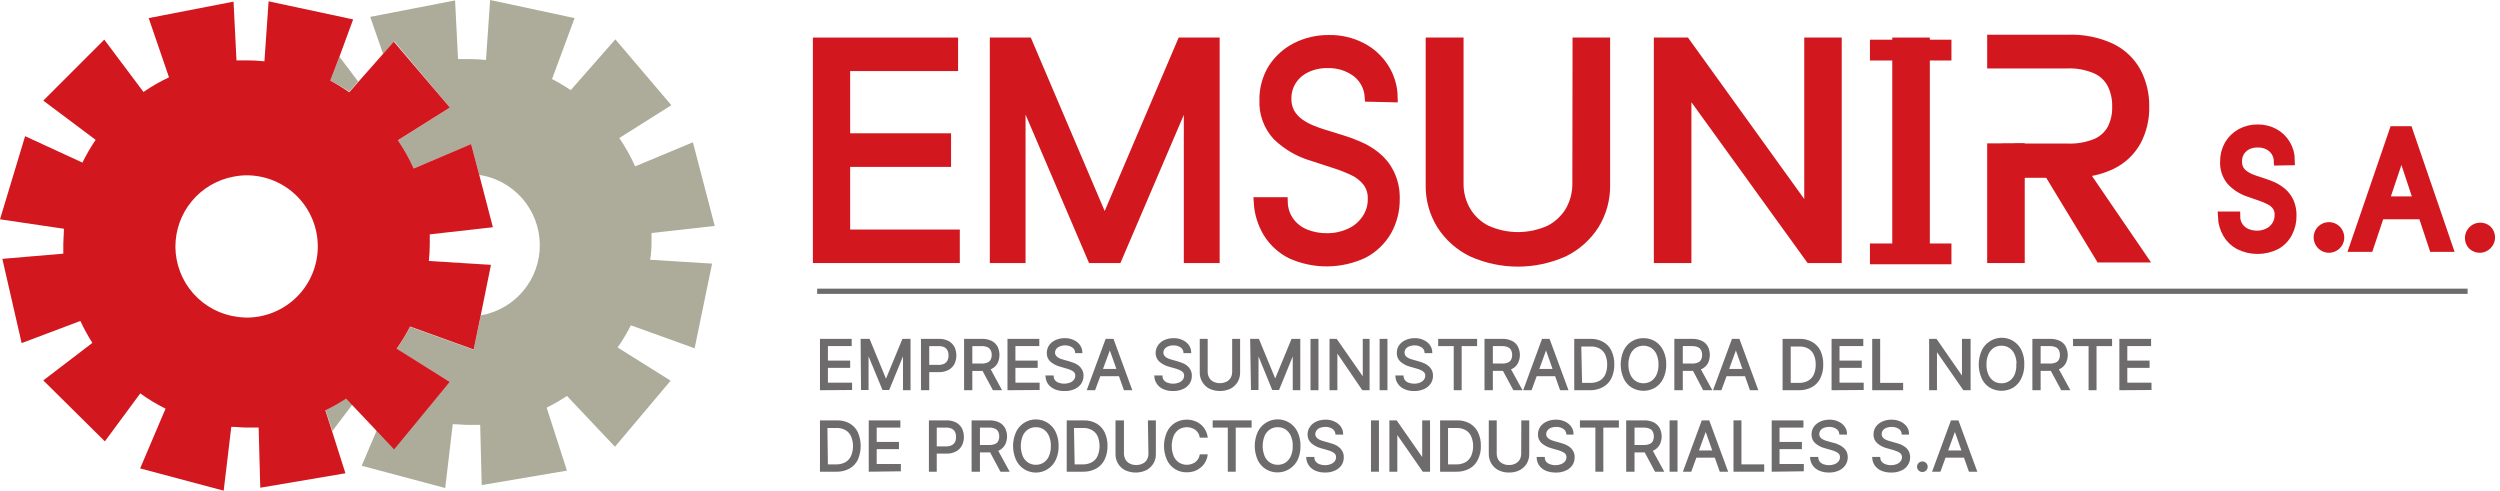 <svg xmlns="http://www.w3.org/2000/svg" width="321" height="63" viewBox="0 0 321 63" fill="none"><path d="M83.656 31.07C83.656 30.678 83.656 30.3 83.656 29.921L91.772 29.008L88.967 18.268L81.555 21.361C80.983 20.091 80.302 18.873 79.519 17.72L86.201 13.506L79.01 5.05L73.282 11.574C72.511 11.053 71.709 10.578 70.881 10.152L73.778 2.323L62.934 0L62.399 7.699C61.641 7.62 60.878 7.581 60.116 7.581C59.663 7.581 59.228 7.581 58.811 7.581L58.432 0.052L47.536 2.166L49.194 6.942L50.629 5.311L57.767 13.806L51.086 18.021C51.872 19.161 52.554 20.371 53.121 21.635L60.507 18.543L61.538 22.457C63.684 22.78 65.645 23.856 67.069 25.493C68.494 27.13 69.289 29.221 69.313 31.391C69.337 33.561 68.587 35.668 67.198 37.336C65.809 39.003 63.872 40.121 61.734 40.491L60.82 44.914L52.652 41.965C52.146 42.953 51.571 43.904 50.929 44.81L57.754 49.038L50.603 57.533L48.398 55.197L46.44 59.803L57.167 62.661L58.132 54.466C58.785 54.466 59.437 54.557 60.116 54.557C60.794 54.557 61.147 54.557 61.656 54.557L61.851 62.282L72.799 60.429L70.189 52.339C71.092 51.899 71.964 51.397 72.799 50.839L78.958 57.363L86.109 48.881L79.298 44.614C79.935 43.708 80.506 42.758 81.007 41.77L89.189 44.719L91.433 33.849L83.473 33.353C83.617 32.583 83.656 31.826 83.656 31.07Z" fill="#ADAC9A"></path><path d="M44.849 11.77L45.985 10.465L43.584 7.281L42.409 10.348C43.249 10.775 44.064 11.25 44.849 11.77V11.77Z" fill="#ADAC9A"></path><path d="M41.77 52.561L42.67 55.354L45.28 51.896L44.497 51.06C43.622 51.621 42.711 52.122 41.77 52.561V52.561Z" fill="#ADAC9A"></path><path d="M57.755 49.038L50.93 44.771C51.571 43.865 52.147 42.915 52.652 41.926L60.821 44.876L61.734 40.452L63.039 34.006L55.066 33.51C55.145 32.756 55.184 31.998 55.184 31.239C55.184 30.848 55.184 30.47 55.184 30.091L63.287 29.178L61.526 22.418L60.495 18.504L53.122 21.635C52.555 20.367 51.874 19.153 51.087 18.008L57.767 13.806L50.565 5.35L49.129 6.981L45.984 10.544L44.849 11.849C44.065 11.302 43.251 10.801 42.409 10.348L43.583 7.282L45.345 2.493L34.488 0.17L33.953 7.869C33.195 7.79 32.432 7.751 31.67 7.751C31.213 7.751 30.756 7.751 30.365 7.751L29.986 0.209L19.091 2.323L21.7 9.931C20.557 10.462 19.461 11.09 18.425 11.81L13.388 5.089L5.559 12.919L12.279 17.956C11.646 18.889 11.079 19.866 10.583 20.878L3.223 17.486L0 28.16L8.208 29.373C8.208 30 8.129 30.678 8.129 31.265C8.129 31.709 8.129 32.144 8.129 32.57L0.3 33.236L2.779 44.053L10.322 41.209C10.768 42.184 11.282 43.125 11.861 44.027L5.559 48.842L13.466 56.672L18.008 50.513C19.034 51.254 20.121 51.909 21.257 52.47L17.994 60.143L28.721 63L29.699 54.806C30.352 54.806 31.004 54.897 31.67 54.897C32.335 54.897 32.701 54.897 33.209 54.897L33.418 62.622L44.353 60.769L42.67 55.471L41.77 52.679C42.693 52.238 43.587 51.736 44.445 51.178L45.227 52.013L48.398 55.367L50.604 57.703L57.755 49.038ZM22.522 31.67C22.52 29.534 23.268 27.464 24.634 25.821C26 24.179 27.898 23.067 30 22.679C30.55 22.57 31.109 22.513 31.67 22.51C34.092 22.51 36.416 23.472 38.129 25.185C39.842 26.898 40.804 29.221 40.804 31.644C40.804 34.066 39.842 36.39 38.129 38.103C36.416 39.816 34.092 40.778 31.67 40.778C31.277 40.774 30.884 40.743 30.495 40.687C28.308 40.407 26.296 39.345 24.831 37.697C23.365 36.049 22.546 33.927 22.522 31.722V31.67Z" fill="#D2181E"></path><path d="M105.044 33.105V5.493H122.347V8.455H108.489V17.785H121.446V20.76H108.489V30.143H122.569V33.105H105.044Z" fill="#D2181E" stroke="#D2181E" stroke-width="1.34" stroke-miterlimit="10"></path><path d="M127.762 5.493H131.911L141.672 28.407H142.011L151.785 5.493H155.934V33.105H152.672V12.122H152.398L143.42 33.105H140.276L131.298 12.122H131.011V33.105H127.762V5.493Z" fill="#D2181E" stroke="#D2181E" stroke-width="1.34" stroke-miterlimit="10"></path><path d="M175.899 12.396C175.857 11.773 175.681 11.166 175.384 10.617C175.087 10.068 174.675 9.589 174.176 9.212C173.101 8.434 171.797 8.034 170.47 8.077C169.505 8.052 168.548 8.258 167.678 8.677C166.915 9.034 166.268 9.6 165.812 10.308C165.364 11.014 165.132 11.835 165.147 12.67C165.132 13.33 165.289 13.982 165.603 14.562C165.911 15.074 166.319 15.518 166.804 15.867C167.284 16.207 167.8 16.491 168.344 16.715C168.825 16.922 169.317 17.1 169.818 17.25L172.258 18.007C172.979 18.222 173.685 18.484 174.372 18.79C175.169 19.119 175.916 19.559 176.59 20.095C177.329 20.685 177.93 21.429 178.352 22.274C178.85 23.297 179.092 24.425 179.057 25.563C179.075 26.977 178.724 28.371 178.039 29.608C177.339 30.827 176.307 31.823 175.064 32.478C173.626 33.157 172.059 33.517 170.469 33.535C168.879 33.553 167.304 33.228 165.851 32.583C164.63 31.985 163.6 31.059 162.876 29.908C162.151 28.724 161.729 27.379 161.649 25.993H164.677C164.706 26.938 165.03 27.851 165.603 28.603C166.137 29.284 166.845 29.807 167.652 30.117C168.504 30.45 169.412 30.618 170.327 30.613C171.366 30.63 172.395 30.416 173.341 29.986C174.222 29.595 174.973 28.962 175.507 28.159C176.034 27.392 176.308 26.48 176.29 25.549C176.328 24.75 176.089 23.961 175.612 23.318C175.139 22.721 174.537 22.239 173.85 21.909C173.081 21.542 172.287 21.228 171.475 20.969L168.513 20.004C166.827 19.511 165.287 18.615 164.024 17.394C163.467 16.787 163.034 16.075 162.752 15.3C162.47 14.526 162.344 13.703 162.38 12.879C162.349 11.449 162.73 10.041 163.476 8.821C164.213 7.677 165.239 6.75 166.451 6.133C167.746 5.48 169.178 5.149 170.627 5.167C172.068 5.136 173.494 5.463 174.777 6.12C175.953 6.717 176.949 7.618 177.66 8.729C178.378 9.844 178.771 11.136 178.796 12.461L175.899 12.396Z" fill="#D2181E" stroke="#D2181E" stroke-width="1.34" stroke-miterlimit="10"></path><path d="M202.585 5.493H206.069V23.762C206.096 25.542 205.616 27.293 204.686 28.812C203.727 30.315 202.373 31.525 200.771 32.309C198.924 33.137 196.923 33.565 194.899 33.565C192.875 33.565 190.874 33.137 189.027 32.309C187.424 31.527 186.069 30.316 185.112 28.812C184.177 27.296 183.696 25.543 183.729 23.762V5.493H187.252V23.501C187.225 24.763 187.546 26.009 188.179 27.102C188.797 28.155 189.702 29.011 190.789 29.568C192.082 30.162 193.489 30.469 194.912 30.469C196.335 30.469 197.742 30.162 199.035 29.568C200.119 29.007 201.023 28.152 201.645 27.102C202.268 26.006 202.584 24.762 202.559 23.501L202.585 5.493Z" fill="#D2181E" stroke="#D2181E" stroke-width="1.34" stroke-miterlimit="10"></path><path d="M235.807 5.493V33.105H232.44L216.782 11.43H216.507V33.105H213.023V5.493H216.39L232.049 27.233H232.336V5.493H235.807Z" fill="#D2181E" stroke="#D2181E" stroke-width="1.34" stroke-miterlimit="10"></path><path d="M247.121 5.493V33.105H243.637V5.493H247.121Z" fill="#D2181E" stroke="#D2181E" stroke-width="1.34" stroke-miterlimit="10"></path><path d="M240.1 6.433H250.565" stroke="#D2181E" stroke-width="2.67" stroke-miterlimit="10"></path><path d="M240.1 32.597H250.565" stroke="#D2181E" stroke-width="2.67" stroke-miterlimit="10"></path><path d="M267.49 22.065L267.138 21.543H262.779L263.158 22.169H265.546C266.195 22.171 266.844 22.136 267.49 22.065V22.065Z" fill="#D2181E" stroke="#D2181E" stroke-width="1.34" stroke-miterlimit="10"></path><path d="M265.545 22.171H263.118L269.708 33.028H274.927L267.437 22.066C266.809 22.135 266.177 22.17 265.545 22.171V22.171Z" fill="#D2181E" stroke="#D2181E" stroke-width="1.34" stroke-miterlimit="10"></path><path d="M257.728 19.117H259.307V19.078H255.823V33.106H259.307V22.81H257.728V22.171V19.939V19.117Z" fill="#D2181E" stroke="#D2181E" stroke-width="1.34" stroke-miterlimit="10"></path><path d="M259.294 19.939H257.729V22.184H259.294V19.939Z" fill="#D2181E" stroke="#D2181E" stroke-width="1.34" stroke-miterlimit="10"></path><path d="M259.294 19.117H257.729V19.939H259.294V19.117Z" fill="#D2181E" stroke="#D2181E" stroke-width="1.34" stroke-miterlimit="10"></path><path d="M267.137 21.544L267.489 22.066C268.734 21.955 269.949 21.624 271.077 21.088C272.425 20.443 273.538 19.394 274.261 18.086C274.971 16.736 275.326 15.227 275.292 13.702C275.321 12.169 274.967 10.653 274.261 9.291C273.536 7.969 272.419 6.902 271.064 6.238C269.334 5.436 267.438 5.056 265.532 5.129H255.823V8.117H265.414C266.698 8.066 267.978 8.302 269.159 8.809C270.048 9.207 270.778 9.892 271.234 10.753C271.68 11.666 271.899 12.673 271.873 13.689C271.903 14.693 271.683 15.688 271.234 16.586C270.773 17.415 270.054 18.07 269.185 18.452C268.01 18.928 266.747 19.151 265.479 19.104H259.307V22.158H263.157L262.778 21.531L267.137 21.544Z" fill="#D2181E" stroke="#D2181E" stroke-width="1.34" stroke-miterlimit="10"></path><path d="M292.622 20.579C292.602 20.249 292.514 19.927 292.363 19.633C292.213 19.339 292.003 19.079 291.748 18.869C291.215 18.458 290.555 18.245 289.882 18.269C289.394 18.258 288.91 18.366 288.473 18.582C288.089 18.788 287.766 19.089 287.533 19.457C287.303 19.852 287.19 20.304 287.207 20.762C287.198 21.115 287.279 21.465 287.442 21.779C287.591 22.049 287.796 22.285 288.042 22.471C288.28 22.652 288.539 22.805 288.812 22.928C289.054 23.037 289.303 23.133 289.556 23.215L290.782 23.619C291.109 23.724 291.461 23.867 291.852 24.037C292.256 24.231 292.633 24.477 292.975 24.767C293.349 25.093 293.651 25.493 293.862 25.942C294.102 26.493 294.218 27.09 294.201 27.69C294.214 28.444 294.039 29.188 293.692 29.857C293.355 30.507 292.833 31.043 292.192 31.396C291.472 31.753 290.679 31.938 289.875 31.938C289.072 31.938 288.279 31.753 287.559 31.396C286.935 31.067 286.415 30.57 286.059 29.961C285.686 29.311 285.476 28.582 285.445 27.834H286.972C286.976 28.305 287.119 28.765 287.384 29.155C287.649 29.545 288.023 29.849 288.46 30.026C288.874 30.194 289.317 30.282 289.765 30.287C290.289 30.294 290.807 30.178 291.278 29.948C291.71 29.738 292.076 29.413 292.335 29.008C292.603 28.588 292.739 28.097 292.727 27.599C292.749 27.172 292.63 26.75 292.387 26.399C292.154 26.084 291.85 25.829 291.5 25.655C291.118 25.454 290.721 25.284 290.313 25.146L288.812 24.624C287.951 24.349 287.174 23.86 286.554 23.202C285.984 22.525 285.691 21.658 285.732 20.774C285.717 20.016 285.906 19.268 286.28 18.608C286.643 18.001 287.161 17.501 287.781 17.16C288.427 16.816 289.15 16.641 289.882 16.651C290.61 16.638 291.329 16.813 291.97 17.16C292.568 17.483 293.068 17.96 293.418 18.543C293.788 19.149 293.987 19.843 293.992 20.553L292.622 20.579Z" fill="#D2181E" stroke="#D2181E" stroke-width="1.34" stroke-miterlimit="10"></path><path d="M299.042 31.787C298.785 31.786 298.535 31.709 298.321 31.567C298.108 31.424 297.942 31.222 297.843 30.985C297.744 30.748 297.717 30.488 297.766 30.236C297.814 29.984 297.936 29.752 298.115 29.569C298.36 29.326 298.69 29.189 299.035 29.189C299.38 29.189 299.711 29.326 299.955 29.569C300.196 29.812 300.332 30.14 300.334 30.482C300.335 30.711 300.277 30.936 300.164 31.135C300.05 31.329 299.889 31.491 299.694 31.605C299.497 31.722 299.271 31.785 299.042 31.787V31.787Z" fill="#D2181E" stroke="#D2181E" stroke-width="1.34" stroke-miterlimit="10"></path><path d="M304.118 31.669H302.356L307.432 16.872H309.155L314.231 31.669H312.522L308.398 19.221H308.294L304.118 31.669ZM304.757 25.889H311.83V27.481H304.757V25.889Z" fill="#D2181E" stroke="#D2181E" stroke-width="1.34" stroke-miterlimit="10"></path><path d="M318.393 31.788C318.051 31.787 317.723 31.651 317.48 31.41C317.266 31.16 317.154 30.839 317.167 30.51C317.18 30.182 317.316 29.87 317.548 29.638C317.781 29.406 318.092 29.27 318.421 29.257C318.749 29.244 319.07 29.356 319.32 29.57C319.561 29.813 319.697 30.141 319.698 30.483C319.696 30.713 319.633 30.938 319.515 31.136C319.402 31.33 319.24 31.492 319.046 31.605C318.85 31.727 318.624 31.791 318.393 31.788V31.788Z" fill="#D2181E" stroke="#D2181E" stroke-width="1.34" stroke-miterlimit="10"></path><path d="M104.927 37.398H316.841" stroke="#6D6B6B" stroke-width="0.67" stroke-miterlimit="10"></path><path d="M105.409 49.977V43.636H109.233V44.314H106.179V46.428H109.037V47.107H106.179V49.26H109.285V49.951L105.409 49.977Z" fill="#6D6B6B" stroke="#6D6B6B" stroke-width="0.25" stroke-miterlimit="10"></path><path d="M110.629 43.636H111.568L113.722 48.855H113.8L115.953 43.636H116.788V49.977H116.07V45.123L114.087 49.951H113.395L111.399 45.123V49.951H110.681L110.629 43.636Z" fill="#6D6B6B" stroke="#6D6B6B" stroke-width="0.25" stroke-miterlimit="10"></path><path d="M118.38 49.978V43.636H120.52C120.944 43.617 121.367 43.707 121.747 43.897C122.049 44.065 122.295 44.319 122.451 44.628C122.597 44.945 122.673 45.29 122.673 45.639C122.673 45.989 122.597 46.334 122.451 46.651C122.295 46.959 122.049 47.214 121.747 47.381C121.373 47.578 120.955 47.673 120.533 47.656H118.993V46.977H120.507C120.792 46.987 121.075 46.924 121.329 46.794C121.523 46.689 121.679 46.525 121.773 46.325C121.875 46.109 121.925 45.872 121.916 45.633C121.924 45.398 121.875 45.165 121.773 44.954C121.679 44.754 121.523 44.59 121.329 44.485C121.07 44.358 120.782 44.3 120.494 44.315H119.189V49.978H118.38Z" fill="#6D6B6B" stroke="#6D6B6B" stroke-width="0.25" stroke-miterlimit="10"></path><path d="M123.912 49.978V43.636H126.052C126.475 43.618 126.896 43.703 127.279 43.884C127.579 44.037 127.825 44.278 127.983 44.576C128.129 44.888 128.205 45.229 128.205 45.574C128.205 45.919 128.129 46.26 127.983 46.572C127.821 46.863 127.576 47.099 127.279 47.251C126.899 47.426 126.483 47.511 126.065 47.499H124.33V46.807H126.039C126.321 46.819 126.603 46.765 126.861 46.651C127.058 46.57 127.22 46.422 127.318 46.233C127.415 46.029 127.465 45.806 127.461 45.581C127.466 45.35 127.417 45.123 127.318 44.915C127.218 44.721 127.057 44.566 126.861 44.471C126.599 44.356 126.313 44.302 126.026 44.315H124.721V49.978H123.912ZM126.9 47.12L128.453 49.978H127.566L126.026 47.12H126.9Z" fill="#6D6B6B" stroke="#6D6B6B" stroke-width="0.25" stroke-miterlimit="10"></path><path d="M129.485 49.977V43.636H133.322V44.314H130.255V46.428H133.113V47.107H130.255V49.26H133.361V49.951L129.485 49.977Z" fill="#6D6B6B" stroke="#6D6B6B" stroke-width="0.25" stroke-miterlimit="10"></path><path d="M138.175 45.215C138.158 45.066 138.109 44.923 138.03 44.797C137.951 44.67 137.844 44.563 137.718 44.484C137.424 44.303 137.084 44.212 136.739 44.223C136.488 44.22 136.24 44.269 136.008 44.366C135.818 44.443 135.651 44.569 135.526 44.732C135.405 44.889 135.341 45.082 135.343 45.28C135.336 45.434 135.382 45.586 135.473 45.71C135.554 45.832 135.661 45.935 135.787 46.011C135.913 46.091 136.049 46.157 136.191 46.206L136.57 46.324L137.222 46.506L137.77 46.689C137.978 46.763 138.176 46.864 138.357 46.989C138.545 47.123 138.701 47.297 138.814 47.498C138.946 47.728 139.009 47.99 138.997 48.255C138.999 48.582 138.908 48.903 138.736 49.181C138.541 49.468 138.27 49.694 137.953 49.834C137.544 50.021 137.096 50.106 136.648 50.082C136.241 50.095 135.835 50.02 135.46 49.86C135.151 49.727 134.881 49.516 134.677 49.247C134.491 48.977 134.382 48.661 134.364 48.333H135.16C135.17 48.554 135.252 48.765 135.395 48.934C135.543 49.095 135.733 49.212 135.943 49.273C136.169 49.354 136.408 49.394 136.648 49.39C136.915 49.392 137.181 49.343 137.431 49.247C137.649 49.161 137.842 49.022 137.992 48.842C138.122 48.669 138.19 48.458 138.188 48.242C138.198 48.053 138.138 47.867 138.018 47.72C137.886 47.583 137.726 47.476 137.548 47.407C137.346 47.315 137.137 47.241 136.922 47.185L136.152 46.963C135.716 46.848 135.311 46.638 134.965 46.35C134.821 46.221 134.708 46.061 134.633 45.883C134.559 45.705 134.525 45.512 134.534 45.319C134.531 44.984 134.631 44.656 134.821 44.379C135.024 44.111 135.294 43.899 135.604 43.766C135.95 43.617 136.323 43.541 136.7 43.544C137.078 43.532 137.453 43.608 137.796 43.766C138.094 43.894 138.355 44.096 138.553 44.353C138.735 44.605 138.839 44.904 138.853 45.215H138.175Z" fill="#6D6B6B" stroke="#6D6B6B" stroke-width="0.25" stroke-miterlimit="10"></path><path d="M140.524 49.977H139.715L142.051 43.636H142.886L145.208 49.977H144.399L142.507 44.627L140.524 49.977ZM140.824 47.498H144.073V48.177H140.824V47.498Z" fill="#6D6B6B" stroke="#6D6B6B" stroke-width="0.25" stroke-miterlimit="10"></path><path d="M152.085 45.215C152.069 45.066 152.019 44.923 151.94 44.797C151.861 44.67 151.754 44.563 151.628 44.484C151.339 44.305 151.003 44.214 150.663 44.223C150.407 44.219 150.154 44.267 149.919 44.366C149.728 44.443 149.562 44.569 149.436 44.732C149.316 44.889 149.251 45.082 149.253 45.28C149.247 45.434 149.293 45.586 149.384 45.71C149.465 45.832 149.572 45.935 149.697 46.011C149.825 46.089 149.961 46.154 150.101 46.206L150.48 46.324L151.132 46.506L151.68 46.689C151.89 46.76 152.087 46.861 152.268 46.989C152.455 47.123 152.611 47.297 152.724 47.498C152.856 47.728 152.92 47.99 152.907 48.255C152.915 48.583 152.824 48.906 152.646 49.181C152.451 49.468 152.18 49.694 151.863 49.834C151.475 50.011 151.05 50.096 150.623 50.082C150.216 50.095 149.811 50.02 149.436 49.86C149.128 49.73 148.861 49.518 148.666 49.247C148.47 48.981 148.357 48.663 148.34 48.333H149.136C149.145 48.554 149.228 48.765 149.371 48.934C149.519 49.095 149.708 49.212 149.919 49.273C150.145 49.354 150.383 49.394 150.623 49.39C150.891 49.392 151.157 49.343 151.406 49.247C151.625 49.161 151.818 49.022 151.967 48.842C152.097 48.669 152.166 48.458 152.163 48.242C152.174 48.053 152.113 47.867 151.994 47.72C151.862 47.583 151.701 47.476 151.524 47.407C151.326 47.315 151.121 47.241 150.91 47.185L150.128 46.963C149.694 46.851 149.293 46.641 148.953 46.35C148.807 46.222 148.692 46.063 148.615 45.885C148.538 45.706 148.502 45.513 148.509 45.319C148.505 44.981 148.61 44.652 148.81 44.379C149.005 44.108 149.271 43.896 149.579 43.766C149.926 43.618 150.299 43.542 150.676 43.544C151.053 43.532 151.429 43.608 151.772 43.766C152.07 43.894 152.33 44.096 152.529 44.353C152.71 44.605 152.815 44.904 152.829 45.215H152.085Z" fill="#6D6B6B" stroke="#6D6B6B" stroke-width="0.25" stroke-miterlimit="10"></path><path d="M158.335 43.636H159.105V47.825C159.111 48.232 159.008 48.633 158.805 48.986C158.595 49.328 158.298 49.607 157.943 49.795C157.534 49.984 157.089 50.082 156.639 50.082C156.188 50.082 155.743 49.984 155.334 49.795C154.98 49.611 154.686 49.33 154.485 48.986C154.273 48.636 154.164 48.233 154.172 47.825V43.636H154.942V47.733C154.937 48.021 155.009 48.305 155.151 48.555C155.283 48.794 155.483 48.989 155.725 49.116C156.01 49.254 156.322 49.325 156.639 49.325C156.955 49.325 157.267 49.254 157.552 49.116C157.795 48.986 157.998 48.792 158.139 48.555C158.271 48.301 158.338 48.019 158.335 47.733V43.636Z" fill="#6D6B6B" stroke="#6D6B6B" stroke-width="0.25" stroke-miterlimit="10"></path><path d="M160.646 43.636H161.559L163.712 48.855H163.764L165.917 43.636H166.831V49.977H166.113V45.123L164.143 49.951H163.438L161.468 45.123V49.951H160.75L160.646 43.636Z" fill="#6D6B6B" stroke="#6D6B6B" stroke-width="0.25" stroke-miterlimit="10"></path><path d="M169.166 43.636V49.977H168.396V43.636H169.166Z" fill="#6D6B6B" stroke="#6D6B6B" stroke-width="0.25" stroke-miterlimit="10"></path><path d="M175.729 43.636V49.977H174.986L171.593 44.993V49.977H170.836V43.636H171.567L175.038 48.62H175.103V43.636H175.729Z" fill="#6D6B6B" stroke="#6D6B6B" stroke-width="0.25" stroke-miterlimit="10"></path><path d="M178.025 43.636V49.977H177.269V43.636H178.025Z" fill="#6D6B6B" stroke="#6D6B6B" stroke-width="0.25" stroke-miterlimit="10"></path><path d="M183.038 45.214C183.025 45.065 182.976 44.921 182.897 44.794C182.818 44.667 182.709 44.561 182.581 44.484C182.292 44.304 181.956 44.214 181.616 44.223C181.361 44.22 181.108 44.269 180.872 44.366C180.681 44.443 180.515 44.569 180.389 44.731C180.273 44.89 180.214 45.083 180.219 45.28C180.214 45.432 180.255 45.582 180.337 45.71C180.418 45.832 180.525 45.935 180.65 46.01C180.778 46.089 180.914 46.154 181.055 46.206L181.446 46.324L182.085 46.506C182.272 46.553 182.456 46.615 182.634 46.689C182.844 46.757 183.042 46.858 183.221 46.989C183.409 47.126 183.569 47.299 183.69 47.498C183.816 47.73 183.879 47.991 183.873 48.255C183.877 48.584 183.781 48.907 183.599 49.181C183.404 49.468 183.133 49.694 182.816 49.834C182.428 50.011 182.003 50.096 181.577 50.082C181.173 50.096 180.772 50.02 180.402 49.86C180.088 49.734 179.816 49.521 179.619 49.246C179.423 48.981 179.31 48.663 179.293 48.333H180.089C180.103 48.555 180.19 48.766 180.337 48.933C180.48 49.094 180.665 49.212 180.872 49.273C181.098 49.352 181.337 49.391 181.577 49.39C181.844 49.394 182.11 49.345 182.359 49.246C182.579 49.165 182.773 49.025 182.921 48.842C183.054 48.67 183.127 48.459 183.129 48.242C183.135 48.051 183.07 47.865 182.947 47.72C182.819 47.584 182.663 47.477 182.49 47.407C182.287 47.317 182.078 47.243 181.864 47.185L181.081 46.963C180.648 46.851 180.246 46.641 179.906 46.35C179.763 46.22 179.65 46.061 179.575 45.883C179.501 45.704 179.467 45.512 179.476 45.319C179.466 44.983 179.567 44.653 179.763 44.379C179.966 44.11 180.236 43.899 180.546 43.766C180.892 43.616 181.265 43.541 181.642 43.544C182.015 43.533 182.386 43.609 182.725 43.766C183.025 43.891 183.286 44.093 183.482 44.353C183.669 44.602 183.774 44.903 183.782 45.214H183.038Z" fill="#6D6B6B" stroke="#6D6B6B" stroke-width="0.25" stroke-miterlimit="10"></path><path d="M184.786 44.314V43.636H189.536V44.314H187.552V49.977H186.783V44.314H184.786Z" fill="#6D6B6B" stroke="#6D6B6B" stroke-width="0.25" stroke-miterlimit="10"></path><path d="M190.736 49.977V43.636H192.876C193.295 43.62 193.711 43.705 194.09 43.884C194.395 44.029 194.644 44.272 194.795 44.575C194.949 44.885 195.029 45.227 195.029 45.573C195.029 45.92 194.949 46.261 194.795 46.572C194.641 46.865 194.399 47.102 194.103 47.25C193.722 47.423 193.307 47.507 192.889 47.498H191.167V46.807H192.876C193.159 46.818 193.44 46.765 193.698 46.65C193.889 46.565 194.046 46.418 194.142 46.232C194.24 46.029 194.289 45.806 194.286 45.58C194.29 45.35 194.241 45.122 194.142 44.914C194.046 44.718 193.885 44.561 193.685 44.471C193.427 44.356 193.146 44.303 192.863 44.314H191.558V49.977H190.736ZM193.711 47.12L195.277 49.977H194.39L192.85 47.12H193.711Z" fill="#6D6B6B" stroke="#6D6B6B" stroke-width="0.25" stroke-miterlimit="10"></path><path d="M196.568 49.977H195.759L198.081 43.636H198.877L201.213 49.977H200.404L198.512 44.627L196.568 49.977ZM196.855 47.498H200.104V48.177H196.855V47.498Z" fill="#6D6B6B" stroke="#6D6B6B" stroke-width="0.25" stroke-miterlimit="10"></path><path d="M204.215 49.978H202.258V43.636H204.215C204.766 43.615 205.312 43.746 205.794 44.014C206.236 44.259 206.588 44.639 206.799 45.097C207.047 45.627 207.168 46.209 207.151 46.794C207.166 47.379 207.046 47.959 206.799 48.49C206.582 48.956 206.22 49.341 205.768 49.586C205.292 49.847 204.758 49.982 204.215 49.978V49.978ZM203.015 49.286H204.163C204.617 49.306 205.068 49.203 205.468 48.986C205.807 48.785 206.076 48.485 206.238 48.125C206.41 47.712 206.494 47.267 206.486 46.82C206.496 46.372 206.411 45.928 206.238 45.515C206.082 45.163 205.822 44.867 205.494 44.667C205.097 44.442 204.644 44.338 204.189 44.367H202.91L203.015 49.286Z" fill="#6D6B6B" stroke="#6D6B6B" stroke-width="0.25" stroke-miterlimit="10"></path><path d="M213.819 46.807C213.836 47.402 213.711 47.992 213.454 48.529C213.242 48.997 212.897 49.392 212.462 49.664C212.024 49.92 211.527 50.055 211.02 50.055C210.513 50.055 210.016 49.92 209.578 49.664C209.143 49.392 208.798 48.997 208.586 48.529C208.346 47.984 208.222 47.396 208.222 46.8C208.222 46.205 208.346 45.616 208.586 45.071C208.798 44.608 209.14 44.216 209.572 43.945C210.003 43.673 210.504 43.534 211.014 43.544C211.524 43.534 212.026 43.67 212.462 43.936C212.897 44.209 213.242 44.603 213.454 45.071C213.713 45.612 213.838 46.207 213.819 46.807V46.807ZM213.075 46.807C213.09 46.327 212.996 45.85 212.801 45.41C212.641 45.058 212.383 44.759 212.057 44.549C211.744 44.362 211.385 44.263 211.02 44.263C210.655 44.263 210.296 44.362 209.983 44.549C209.657 44.759 209.399 45.058 209.239 45.41C209.044 45.85 208.951 46.327 208.965 46.807C208.95 47.283 209.044 47.756 209.239 48.19C209.399 48.542 209.657 48.841 209.983 49.051C210.296 49.239 210.655 49.337 211.02 49.337C211.385 49.337 211.744 49.239 212.057 49.051C212.383 48.841 212.641 48.542 212.801 48.19C212.996 47.756 213.09 47.283 213.075 46.807V46.807Z" fill="#6D6B6B" stroke="#6D6B6B" stroke-width="0.25" stroke-miterlimit="10"></path><path d="M215.111 49.977V43.636H217.264C217.683 43.62 218.099 43.705 218.478 43.884C218.784 44.032 219.036 44.274 219.196 44.575C219.341 44.888 219.417 45.228 219.417 45.573C219.417 45.918 219.341 46.259 219.196 46.572C219.033 46.863 218.788 47.099 218.491 47.25C218.111 47.424 217.696 47.509 217.277 47.498H215.542V46.807H217.264C217.547 46.818 217.828 46.765 218.086 46.65C218.28 46.569 218.437 46.42 218.53 46.232C218.634 46.031 218.683 45.806 218.674 45.58C218.686 45.349 218.636 45.12 218.53 44.914C218.434 44.718 218.273 44.561 218.073 44.471C217.815 44.356 217.534 44.303 217.251 44.314H215.946V49.977H215.111ZM218.086 47.12L219.652 49.977H218.765L217.264 47.12H218.086Z" fill="#6D6B6B" stroke="#6D6B6B" stroke-width="0.25" stroke-miterlimit="10"></path><path d="M220.945 49.977H220.136L222.472 43.636H223.254L225.59 49.977H224.781L222.889 44.627L220.945 49.977ZM221.245 47.498H224.481V48.177H221.245V47.498Z" fill="#6D6B6B" stroke="#6D6B6B" stroke-width="0.25" stroke-miterlimit="10"></path><path d="M230.992 49.978H229.009V43.636H231.044C231.595 43.615 232.142 43.746 232.623 44.014C233.065 44.263 233.421 44.641 233.641 45.097C233.879 45.63 233.995 46.21 233.98 46.794C233.996 47.379 233.875 47.959 233.628 48.49C233.412 48.953 233.056 49.336 232.61 49.586C232.114 49.854 231.556 49.989 230.992 49.978V49.978ZM229.805 49.286H230.94C231.394 49.306 231.845 49.203 232.245 48.986C232.584 48.785 232.854 48.485 233.015 48.125C233.187 47.712 233.271 47.267 233.263 46.82C233.273 46.372 233.188 45.928 233.015 45.515C232.859 45.163 232.599 44.867 232.271 44.667C231.894 44.452 231.465 44.348 231.031 44.367H229.805V49.286Z" fill="#6D6B6B" stroke="#6D6B6B" stroke-width="0.25" stroke-miterlimit="10"></path><path d="M235.299 49.977V43.636H239.122V44.314H236.069V46.428H238.926V47.107H236.069V49.26H239.174V49.951L235.299 49.977Z" fill="#6D6B6B" stroke="#6D6B6B" stroke-width="0.25" stroke-miterlimit="10"></path><path d="M240.518 49.977V43.636H241.287V49.286H244.237V49.977H240.518Z" fill="#6D6B6B" stroke="#6D6B6B" stroke-width="0.25" stroke-miterlimit="10"></path><path d="M252.901 43.636V49.977H252.157L248.699 44.993H248.582V49.977H247.825V43.636H248.582L252.04 48.62V43.636H252.901Z" fill="#6D6B6B" stroke="#6D6B6B" stroke-width="0.25" stroke-miterlimit="10"></path><path d="M259.792 46.806C259.809 47.401 259.684 47.992 259.426 48.529C259.215 48.996 258.87 49.391 258.435 49.664C257.997 49.92 257.499 50.054 256.993 50.054C256.486 50.054 255.988 49.92 255.551 49.664C255.116 49.391 254.771 48.996 254.559 48.529C254.319 47.984 254.194 47.395 254.194 46.8C254.194 46.204 254.319 45.615 254.559 45.071C254.771 44.603 255.116 44.208 255.551 43.935C255.874 43.722 256.24 43.581 256.624 43.523C257.007 43.464 257.398 43.49 257.771 43.598C258.143 43.706 258.487 43.894 258.78 44.148C259.073 44.402 259.307 44.717 259.465 45.071C259.711 45.615 259.823 46.21 259.792 46.806V46.806ZM259.048 46.806C259.062 46.326 258.969 45.849 258.774 45.41C258.614 45.058 258.355 44.759 258.03 44.549C257.717 44.354 257.355 44.254 256.986 44.262C256.618 44.256 256.256 44.355 255.942 44.549C255.624 44.763 255.371 45.061 255.212 45.41C255.017 45.849 254.923 46.326 254.938 46.806C254.923 47.282 255.017 47.755 255.212 48.189C255.371 48.538 255.624 48.836 255.942 49.051C256.256 49.244 256.618 49.343 256.986 49.338C257.355 49.345 257.717 49.245 258.03 49.051C258.355 48.841 258.614 48.542 258.774 48.189C258.96 47.753 259.045 47.28 259.022 46.806H259.048Z" fill="#6D6B6B" stroke="#6D6B6B" stroke-width="0.25" stroke-miterlimit="10"></path><path d="M261.083 49.977V43.636H263.223C263.642 43.62 264.058 43.705 264.437 43.884C264.742 44.029 264.99 44.272 265.141 44.575C265.295 44.885 265.375 45.227 265.375 45.573C265.375 45.92 265.295 46.261 265.141 46.572C264.986 46.868 264.738 47.106 264.437 47.25C264.061 47.424 263.65 47.509 263.236 47.498H261.501V46.807H263.21C263.488 46.82 263.766 46.766 264.019 46.65C264.216 46.569 264.378 46.421 264.476 46.232C264.573 46.029 264.622 45.806 264.619 45.58C264.624 45.35 264.575 45.122 264.476 44.914C264.38 44.718 264.218 44.561 264.019 44.471C263.761 44.356 263.479 44.303 263.197 44.314H261.892V49.977H261.083ZM264.058 47.12L265.624 49.977H264.737L263.197 47.12H264.058Z" fill="#6D6B6B" stroke="#6D6B6B" stroke-width="0.25" stroke-miterlimit="10"></path><path d="M266.303 44.314V43.636H271.066V44.314H269.069V49.977H268.299V44.314H266.303Z" fill="#6D6B6B" stroke="#6D6B6B" stroke-width="0.25" stroke-miterlimit="10"></path><path d="M272.252 49.977V43.636H276.075V44.314H273.022V46.428H275.88V47.107H273.022V49.26H276.127V49.951L272.252 49.977Z" fill="#6D6B6B" stroke="#6D6B6B" stroke-width="0.25" stroke-miterlimit="10"></path><path d="M107.367 60.443H105.409V54.102H107.458C108.009 54.082 108.555 54.213 109.037 54.48C109.472 54.733 109.822 55.11 110.042 55.563C110.27 56.099 110.387 56.676 110.387 57.259C110.387 57.842 110.27 58.419 110.042 58.956C109.825 59.419 109.469 59.802 109.024 60.052C108.516 60.327 107.944 60.462 107.367 60.443ZM106.179 59.752H107.314C107.769 59.773 108.22 59.669 108.619 59.452C108.959 59.251 109.228 58.95 109.389 58.59C109.566 58.178 109.655 57.734 109.65 57.285C109.656 56.837 109.567 56.392 109.389 55.98C109.238 55.626 108.977 55.329 108.645 55.132C108.25 54.905 107.796 54.8 107.34 54.832H106.114L106.179 59.752Z" fill="#6D6B6B" stroke="#6D6B6B" stroke-width="0.25" stroke-miterlimit="10"></path><path d="M111.673 60.442V54.101H115.483V54.779H112.443V56.867H115.3V57.545H112.443V59.699H115.548V60.39L111.673 60.442Z" fill="#6D6B6B" stroke="#6D6B6B" stroke-width="0.25" stroke-miterlimit="10"></path><path d="M119.397 60.443V54.101H121.485C121.91 54.082 122.332 54.172 122.712 54.362C123.011 54.529 123.256 54.778 123.417 55.08C123.564 55.399 123.639 55.746 123.638 56.098C123.642 56.449 123.566 56.797 123.417 57.116C123.26 57.424 123.015 57.679 122.712 57.846C122.339 58.043 121.92 58.138 121.498 58.12H119.959V57.442H121.472C121.757 57.452 122.04 57.389 122.294 57.259C122.489 57.151 122.648 56.987 122.751 56.789C122.843 56.571 122.887 56.335 122.882 56.098C122.887 55.865 122.843 55.633 122.751 55.419C122.648 55.221 122.489 55.058 122.294 54.949C122.035 54.823 121.747 54.764 121.459 54.78H120.154V60.443H119.397Z" fill="#6D6B6B" stroke="#6D6B6B" stroke-width="0.25" stroke-miterlimit="10"></path><path d="M124.878 60.443V54.101H127.018C127.441 54.083 127.862 54.168 128.245 54.349C128.545 54.502 128.791 54.743 128.949 55.041C129.103 55.351 129.183 55.692 129.183 56.039C129.183 56.385 129.103 56.727 128.949 57.037C128.787 57.328 128.541 57.564 128.245 57.715C127.865 57.891 127.449 57.976 127.031 57.964H125.295V57.259H127.005C127.286 57.274 127.567 57.225 127.827 57.115C128.024 57.034 128.186 56.886 128.284 56.698C128.381 56.494 128.43 56.271 128.427 56.045C128.432 55.815 128.383 55.587 128.284 55.38C128.188 55.183 128.026 55.026 127.827 54.936C127.569 54.822 127.287 54.768 127.005 54.779H125.7V60.443H124.878ZM127.866 57.585L129.432 60.443H128.532L127.005 57.585H127.866Z" fill="#6D6B6B" stroke="#6D6B6B" stroke-width="0.25" stroke-miterlimit="10"></path><path d="M135.8 57.258C135.816 57.856 135.696 58.45 135.447 58.994C135.232 59.46 134.888 59.855 134.455 60.131C134.023 60.408 133.52 60.554 133.007 60.554C132.494 60.554 131.991 60.408 131.559 60.131C131.126 59.855 130.782 59.46 130.567 58.994C130.326 58.449 130.202 57.861 130.202 57.265C130.202 56.67 130.326 56.081 130.567 55.536C130.782 55.07 131.126 54.676 131.559 54.399C131.991 54.123 132.494 53.976 133.007 53.976C133.52 53.976 134.023 54.123 134.455 54.399C134.888 54.676 135.232 55.07 135.447 55.536C135.694 56.076 135.814 56.665 135.8 57.258V57.258ZM135.056 57.258C135.07 56.783 134.977 56.31 134.782 55.875C134.626 55.524 134.372 55.225 134.051 55.014C133.737 54.821 133.375 54.721 133.007 54.727C132.639 54.72 132.276 54.819 131.963 55.014C131.638 55.224 131.38 55.523 131.219 55.875C130.855 56.766 130.855 57.764 131.219 58.655C131.38 59.007 131.638 59.306 131.963 59.516C132.276 59.711 132.639 59.81 133.007 59.803C133.375 59.809 133.737 59.709 134.051 59.516C134.372 59.305 134.626 59.006 134.782 58.655C134.978 58.216 135.071 57.739 135.056 57.258V57.258Z" fill="#6D6B6B" stroke="#6D6B6B" stroke-width="0.25" stroke-miterlimit="10"></path><path d="M139.049 60.443H137.092V54.102H139.14C139.691 54.082 140.237 54.213 140.719 54.48C141.155 54.733 141.504 55.11 141.724 55.563C141.973 56.093 142.093 56.674 142.076 57.259C142.092 57.844 141.971 58.425 141.724 58.956C141.503 59.419 141.143 59.803 140.693 60.052C140.189 60.324 139.622 60.459 139.049 60.443V60.443ZM137.862 59.752H138.971C139.425 59.773 139.877 59.669 140.276 59.452C140.619 59.255 140.889 58.953 141.046 58.59C141.222 58.178 141.311 57.734 141.307 57.285C141.31 56.838 141.226 56.395 141.059 55.98C140.902 55.625 140.637 55.328 140.302 55.132C139.907 54.903 139.452 54.799 138.997 54.832H137.77L137.862 59.752Z" fill="#6D6B6B" stroke="#6D6B6B" stroke-width="0.25" stroke-miterlimit="10"></path><path d="M147.518 54.101H148.288V58.289C148.301 58.697 148.197 59.1 147.988 59.451C147.779 59.793 147.481 60.072 147.127 60.26C146.718 60.451 146.273 60.55 145.822 60.55C145.371 60.55 144.925 60.451 144.517 60.26C144.157 60.079 143.858 59.798 143.656 59.451C143.447 59.1 143.343 58.697 143.356 58.289V54.101H144.191V58.237C144.192 58.524 144.263 58.806 144.399 59.059C144.531 59.304 144.736 59.501 144.987 59.62C145.263 59.769 145.574 59.841 145.887 59.829C146.205 59.841 146.52 59.769 146.8 59.62C147.051 59.501 147.257 59.304 147.388 59.059C147.52 58.805 147.587 58.523 147.583 58.237L147.518 54.101Z" fill="#6D6B6B" stroke="#6D6B6B" stroke-width="0.25" stroke-miterlimit="10"></path><path d="M154.931 56.071H154.161C154.126 55.865 154.046 55.669 153.926 55.497C153.819 55.329 153.682 55.183 153.521 55.066C153.357 54.955 153.177 54.871 152.986 54.818C152.714 54.734 152.427 54.708 152.143 54.742C151.86 54.775 151.587 54.868 151.342 55.014C151.017 55.224 150.759 55.523 150.598 55.875C150.234 56.766 150.234 57.764 150.598 58.655C150.759 59.007 151.017 59.306 151.342 59.516C151.587 59.662 151.86 59.755 152.143 59.789C152.427 59.822 152.714 59.796 152.986 59.712C153.177 59.659 153.357 59.575 153.521 59.464C153.682 59.347 153.819 59.201 153.926 59.033C154.044 58.86 154.124 58.665 154.161 58.459H154.931C154.884 58.764 154.777 59.056 154.617 59.32C154.473 59.575 154.277 59.797 154.043 59.973C153.816 60.153 153.56 60.294 153.286 60.39C152.995 60.48 152.691 60.524 152.386 60.521C151.876 60.531 151.373 60.395 150.938 60.129C150.502 59.857 150.158 59.462 149.946 58.994C149.705 58.449 149.581 57.861 149.581 57.265C149.581 56.67 149.705 56.081 149.946 55.536C150.158 55.068 150.502 54.673 150.938 54.401C151.373 54.135 151.876 53.999 152.386 54.009C152.692 54.004 152.997 54.053 153.286 54.153C153.561 54.24 153.818 54.377 154.043 54.557C154.277 54.733 154.473 54.955 154.617 55.21C154.78 55.472 154.886 55.766 154.931 56.071V56.071Z" fill="#6D6B6B" stroke="#6D6B6B" stroke-width="0.25" stroke-miterlimit="10"></path><path d="M155.83 54.779V54.101H160.58V54.779H158.544V60.442H157.774V54.779H155.83Z" fill="#6D6B6B" stroke="#6D6B6B" stroke-width="0.25" stroke-miterlimit="10"></path><path d="M166.857 57.259C166.874 57.857 166.753 58.451 166.505 58.995C166.334 59.338 166.095 59.642 165.801 59.888C165.507 60.134 165.165 60.316 164.797 60.423C164.429 60.529 164.042 60.559 163.663 60.508C163.283 60.458 162.917 60.329 162.59 60.13C162.155 59.857 161.81 59.462 161.598 58.995C161.358 58.45 161.233 57.861 161.233 57.266C161.233 56.67 161.358 56.081 161.598 55.537C161.81 55.069 162.155 54.674 162.59 54.402C162.915 54.192 163.28 54.055 163.663 53.999C164.045 53.943 164.435 53.97 164.806 54.078C165.177 54.185 165.52 54.371 165.814 54.623C166.107 54.875 166.342 55.186 166.505 55.537C166.751 56.077 166.872 56.666 166.857 57.259V57.259ZM166.113 57.259C166.128 56.783 166.034 56.31 165.839 55.876C165.679 55.527 165.426 55.229 165.108 55.015C164.795 54.822 164.433 54.722 164.064 54.728C163.696 54.721 163.333 54.82 163.02 55.015C162.695 55.225 162.437 55.524 162.277 55.876C161.912 56.767 161.912 57.765 162.277 58.656C162.437 59.008 162.695 59.307 163.02 59.517C163.333 59.711 163.696 59.811 164.064 59.804C164.433 59.81 164.795 59.71 165.108 59.517C165.426 59.302 165.679 59.004 165.839 58.656C166.035 58.217 166.129 57.739 166.113 57.259Z" fill="#6D6B6B" stroke="#6D6B6B" stroke-width="0.25" stroke-miterlimit="10"></path><path d="M171.593 55.68C171.576 55.532 171.527 55.389 171.448 55.263C171.369 55.136 171.262 55.029 171.136 54.949C170.846 54.77 170.511 54.679 170.17 54.688C169.917 54.687 169.665 54.731 169.427 54.819C169.235 54.901 169.069 55.031 168.944 55.197C168.823 55.355 168.759 55.547 168.761 55.745C168.754 55.9 168.8 56.051 168.892 56.176C168.973 56.298 169.079 56.4 169.205 56.476C169.333 56.554 169.468 56.62 169.609 56.672L169.988 56.789L170.64 56.972L171.188 57.142C171.396 57.221 171.594 57.326 171.775 57.455C171.963 57.589 172.119 57.763 172.232 57.964C172.364 58.193 172.428 58.456 172.415 58.721C172.423 59.049 172.332 59.371 172.154 59.647C171.959 59.933 171.688 60.16 171.371 60.3C170.982 60.477 170.558 60.562 170.131 60.547C169.729 60.556 169.329 60.48 168.957 60.326C168.643 60.2 168.371 59.987 168.174 59.712C167.978 59.446 167.864 59.129 167.848 58.799H168.644C168.651 59.022 168.739 59.236 168.892 59.399C169.036 59.559 169.221 59.676 169.427 59.738C169.653 59.817 169.891 59.857 170.131 59.856C170.399 59.857 170.664 59.809 170.914 59.712C171.132 59.627 171.325 59.488 171.475 59.308C171.605 59.135 171.674 58.924 171.671 58.708C171.682 58.518 171.621 58.332 171.501 58.185C171.369 58.048 171.209 57.941 171.032 57.872C170.834 57.781 170.629 57.706 170.418 57.651L169.635 57.429C169.202 57.316 168.801 57.107 168.461 56.815C168.315 56.687 168.199 56.529 168.123 56.35C168.046 56.172 168.01 55.979 168.017 55.785C168.013 55.447 168.118 55.117 168.317 54.845C168.513 54.574 168.779 54.361 169.087 54.232C169.438 54.082 169.815 54.006 170.196 54.01C170.57 53.999 170.941 54.075 171.28 54.232C171.578 54.36 171.838 54.562 172.036 54.819C172.22 55.07 172.324 55.37 172.336 55.68H171.593Z" fill="#6D6B6B" stroke="#6D6B6B" stroke-width="0.25" stroke-miterlimit="10"></path><path d="M176.93 54.101V60.442H176.16V54.101H176.93Z" fill="#6D6B6B" stroke="#6D6B6B" stroke-width="0.25" stroke-miterlimit="10"></path><path d="M183.493 54.101V60.442H182.749L179.291 55.458V60.442H178.521V54.101H179.265L182.736 59.085V54.101H183.493Z" fill="#6D6B6B" stroke="#6D6B6B" stroke-width="0.25" stroke-miterlimit="10"></path><path d="M186.991 60.443H185.033V54.102H187.082C187.633 54.082 188.179 54.213 188.661 54.48C189.096 54.733 189.446 55.11 189.666 55.563C189.914 56.093 190.035 56.674 190.018 57.259C190.036 57.846 189.91 58.428 189.653 58.956C189.44 59.421 189.083 59.806 188.635 60.052C188.131 60.324 187.563 60.459 186.991 60.443V60.443ZM185.803 59.752H186.938C187.393 59.773 187.844 59.669 188.243 59.452C188.583 59.251 188.852 58.95 189.013 58.59C189.19 58.178 189.279 57.734 189.274 57.285C189.28 56.837 189.191 56.392 189.013 55.98C188.862 55.626 188.601 55.329 188.269 55.132C187.893 54.917 187.463 54.813 187.03 54.832H185.803V59.752Z" fill="#6D6B6B" stroke="#6D6B6B" stroke-width="0.25" stroke-miterlimit="10"></path><path d="M195.46 54.101H196.23V58.289C196.237 58.696 196.133 59.098 195.93 59.451C195.721 59.793 195.423 60.072 195.069 60.26C194.664 60.461 194.216 60.56 193.764 60.547C193.312 60.562 192.863 60.463 192.459 60.26C192.1 60.079 191.8 59.798 191.598 59.451C191.385 59.101 191.277 58.698 191.285 58.289V54.101H192.054V58.237C192.049 58.525 192.121 58.809 192.263 59.059C192.394 59.304 192.6 59.501 192.85 59.62C193.127 59.769 193.437 59.841 193.751 59.829C194.068 59.841 194.383 59.769 194.664 59.62C194.907 59.49 195.111 59.296 195.251 59.059C195.383 58.805 195.451 58.523 195.447 58.237L195.46 54.101Z" fill="#6D6B6B" stroke="#6D6B6B" stroke-width="0.25" stroke-miterlimit="10"></path><path d="M201.24 55.679C201.224 55.531 201.174 55.388 201.095 55.262C201.016 55.135 200.909 55.028 200.783 54.949C200.494 54.77 200.158 54.679 199.818 54.688C199.564 54.686 199.312 54.73 199.074 54.818C198.883 54.9 198.716 55.03 198.591 55.197C198.471 55.354 198.406 55.547 198.408 55.745C198.402 55.899 198.448 56.051 198.539 56.175C198.62 56.297 198.727 56.4 198.852 56.475C198.979 56.556 199.115 56.622 199.257 56.671L199.635 56.788L200.287 56.971L200.835 57.141C201.042 57.225 201.238 57.33 201.423 57.454C201.611 57.588 201.766 57.762 201.879 57.963C202.011 58.193 202.075 58.455 202.062 58.72C202.064 59.047 201.974 59.368 201.801 59.646C201.606 59.933 201.335 60.159 201.018 60.299C200.61 60.486 200.162 60.571 199.713 60.547C199.307 60.554 198.903 60.478 198.526 60.325C198.216 60.192 197.946 59.98 197.743 59.712C197.556 59.442 197.448 59.126 197.43 58.798H198.226C198.235 59.019 198.318 59.23 198.461 59.398C198.612 59.556 198.8 59.672 199.009 59.738C199.235 59.819 199.473 59.859 199.713 59.855C199.981 59.857 200.246 59.808 200.496 59.712C200.714 59.626 200.908 59.487 201.057 59.307C201.187 59.134 201.256 58.923 201.253 58.707C201.264 58.518 201.203 58.331 201.083 58.185C200.952 58.047 200.791 57.941 200.614 57.872C200.412 57.78 200.202 57.706 199.987 57.65L199.217 57.428C198.782 57.312 198.376 57.103 198.03 56.815C197.886 56.685 197.773 56.526 197.699 56.348C197.624 56.169 197.59 55.977 197.599 55.784C197.596 55.449 197.696 55.12 197.886 54.844C198.09 54.575 198.36 54.364 198.669 54.231C199.015 54.081 199.389 54.006 199.765 54.009C200.143 53.997 200.518 54.073 200.862 54.231C201.16 54.359 201.42 54.561 201.618 54.818C201.802 55.069 201.906 55.369 201.919 55.679H201.24Z" fill="#6D6B6B" stroke="#6D6B6B" stroke-width="0.25" stroke-miterlimit="10"></path><path d="M202.988 54.779V54.101H207.738V54.779H205.742V60.442H204.972V54.779H202.988Z" fill="#6D6B6B" stroke="#6D6B6B" stroke-width="0.25" stroke-miterlimit="10"></path><path d="M208.927 60.443V54.101H211.067C211.49 54.083 211.911 54.168 212.293 54.349C212.594 54.502 212.84 54.743 212.998 55.041C213.152 55.351 213.232 55.692 213.232 56.039C213.232 56.385 213.152 56.727 212.998 57.037C212.835 57.328 212.59 57.564 212.293 57.715C211.914 57.891 211.498 57.976 211.08 57.964H209.344V57.259H211.067C211.344 57.273 211.62 57.224 211.876 57.115C212.073 57.034 212.234 56.886 212.333 56.698C212.43 56.494 212.479 56.271 212.476 56.045C212.481 55.815 212.432 55.587 212.333 55.38C212.237 55.183 212.075 55.026 211.876 54.936C211.617 54.822 211.336 54.768 211.054 54.779H209.749V60.443H208.927ZM211.915 57.585L213.481 60.443H212.58L211.054 57.585H211.915Z" fill="#6D6B6B" stroke="#6D6B6B" stroke-width="0.25" stroke-miterlimit="10"></path><path d="M215.268 54.101V60.442H214.498V54.101H215.268Z" fill="#6D6B6B" stroke="#6D6B6B" stroke-width="0.25" stroke-miterlimit="10"></path><path d="M217.07 60.442H216.261L218.597 54.101H219.379L221.715 60.442H220.906L219.014 55.092L217.07 60.442ZM217.37 57.963H220.606V58.642H217.37V57.963Z" fill="#6D6B6B" stroke="#6D6B6B" stroke-width="0.25" stroke-miterlimit="10"></path><path d="M222.706 60.442V54.101H223.476V59.751H226.399V60.442H222.706Z" fill="#6D6B6B" stroke="#6D6B6B" stroke-width="0.25" stroke-miterlimit="10"></path><path d="M227.611 60.442V54.101H231.435V54.779H228.368V56.867H231.239V57.545H228.368V59.699H231.487V60.39L227.611 60.442Z" fill="#6D6B6B" stroke="#6D6B6B" stroke-width="0.25" stroke-miterlimit="10"></path><path d="M236.29 55.68C236.277 55.531 236.228 55.387 236.149 55.26C236.07 55.133 235.961 55.027 235.833 54.949C235.544 54.77 235.208 54.679 234.868 54.688C234.614 54.688 234.362 54.732 234.124 54.819C233.933 54.901 233.766 55.031 233.641 55.197C233.525 55.356 233.466 55.549 233.471 55.745C233.466 55.898 233.507 56.047 233.589 56.176C233.67 56.298 233.777 56.4 233.902 56.476C234.03 56.554 234.166 56.62 234.307 56.672L234.698 56.789L235.337 56.972C235.507 56.972 235.69 57.076 235.885 57.142C236.094 57.221 236.291 57.326 236.473 57.455C236.664 57.588 236.825 57.762 236.942 57.964C237.068 58.196 237.131 58.457 237.125 58.721C237.129 59.05 237.033 59.373 236.851 59.647C236.656 59.933 236.385 60.16 236.068 60.3C235.68 60.477 235.255 60.562 234.828 60.547C234.426 60.556 234.026 60.48 233.654 60.326C233.34 60.2 233.068 59.987 232.871 59.712C232.675 59.446 232.562 59.129 232.545 58.799H233.341C233.355 59.021 233.442 59.232 233.589 59.399C233.737 59.554 233.92 59.671 234.124 59.738C234.35 59.817 234.589 59.857 234.828 59.856C235.1 59.858 235.371 59.81 235.624 59.712C235.84 59.628 236.029 59.489 236.173 59.308C236.306 59.136 236.379 58.925 236.381 58.708C236.387 58.517 236.322 58.331 236.199 58.185C236.071 58.05 235.915 57.943 235.742 57.872C235.539 57.783 235.33 57.709 235.116 57.651L234.333 57.429C233.9 57.316 233.498 57.107 233.158 56.815C233.015 56.686 232.901 56.527 232.827 56.348C232.753 56.17 232.719 55.977 232.728 55.785C232.718 55.448 232.819 55.118 233.015 54.845C233.218 54.576 233.488 54.365 233.798 54.232C234.144 54.082 234.517 54.007 234.894 54.01C235.267 53.999 235.638 54.075 235.977 54.232C236.277 54.357 236.538 54.559 236.734 54.819C236.923 55.067 237.028 55.368 237.034 55.68H236.29Z" fill="#6D6B6B" stroke="#6D6B6B" stroke-width="0.25" stroke-miterlimit="10"></path><path d="M244.302 55.68C244.289 55.532 244.242 55.389 244.165 55.263C244.088 55.136 243.983 55.029 243.858 54.949C243.564 54.77 243.224 54.679 242.879 54.688C242.63 54.688 242.383 54.732 242.149 54.819C241.954 54.9 241.783 55.03 241.653 55.197C241.537 55.356 241.477 55.549 241.483 55.745C241.478 55.897 241.519 56.047 241.601 56.176C241.682 56.298 241.789 56.4 241.914 56.476C242.042 56.554 242.177 56.62 242.318 56.672L242.71 56.789L243.349 56.972L243.91 57.141C244.113 57.223 244.306 57.328 244.484 57.455C244.68 57.584 244.841 57.759 244.954 57.964C245.08 58.196 245.143 58.456 245.137 58.72C245.14 59.05 245.045 59.372 244.863 59.647C244.677 59.936 244.409 60.163 244.093 60.299C243.684 60.485 243.237 60.57 242.788 60.547C242.385 60.556 241.985 60.48 241.614 60.325C241.304 60.192 241.034 59.981 240.831 59.712C240.644 59.442 240.536 59.126 240.518 58.799H241.301C241.314 59.021 241.402 59.232 241.548 59.399C241.696 59.554 241.88 59.671 242.083 59.738C242.31 59.817 242.548 59.857 242.788 59.856C243.06 59.858 243.33 59.809 243.584 59.712C243.799 59.628 243.988 59.489 244.132 59.307C244.271 59.139 244.345 58.926 244.341 58.707C244.347 58.517 244.282 58.331 244.158 58.185C244.033 58.046 243.876 57.939 243.701 57.872C243.499 57.783 243.289 57.709 243.075 57.65L242.292 57.428C241.859 57.316 241.457 57.106 241.118 56.815C240.974 56.686 240.861 56.526 240.787 56.348C240.712 56.17 240.678 55.977 240.687 55.784C240.678 55.448 240.779 55.118 240.974 54.845C241.178 54.576 241.447 54.365 241.757 54.231C242.103 54.082 242.476 54.006 242.853 54.01C243.231 54 243.606 54.075 243.949 54.231C244.245 54.363 244.505 54.565 244.706 54.819C244.892 55.068 244.992 55.37 244.993 55.68H244.302Z" fill="#6D6B6B" stroke="#6D6B6B" stroke-width="0.25" stroke-miterlimit="10"></path><path d="M246.833 60.482C246.686 60.482 246.545 60.424 246.44 60.322C246.336 60.22 246.275 60.08 246.272 59.934C246.27 59.858 246.285 59.783 246.314 59.714C246.343 59.644 246.387 59.581 246.441 59.529C246.547 59.43 246.687 59.375 246.833 59.375C246.978 59.375 247.118 59.43 247.224 59.529C247.33 59.638 247.39 59.782 247.394 59.934C247.394 60.031 247.367 60.126 247.315 60.208C247.271 60.291 247.203 60.359 247.12 60.403C247.033 60.455 246.934 60.482 246.833 60.482Z" fill="#6D6B6B" stroke="#6D6B6B" stroke-width="0.25" stroke-miterlimit="10"></path><path d="M249.065 60.442H248.256L250.592 54.101H251.375L253.71 60.442H252.901L251.009 55.092L249.065 60.442ZM249.365 57.963H252.601V58.642H249.365V57.963Z" fill="#6D6B6B" stroke="#6D6B6B" stroke-width="0.25" stroke-miterlimit="10"></path></svg>